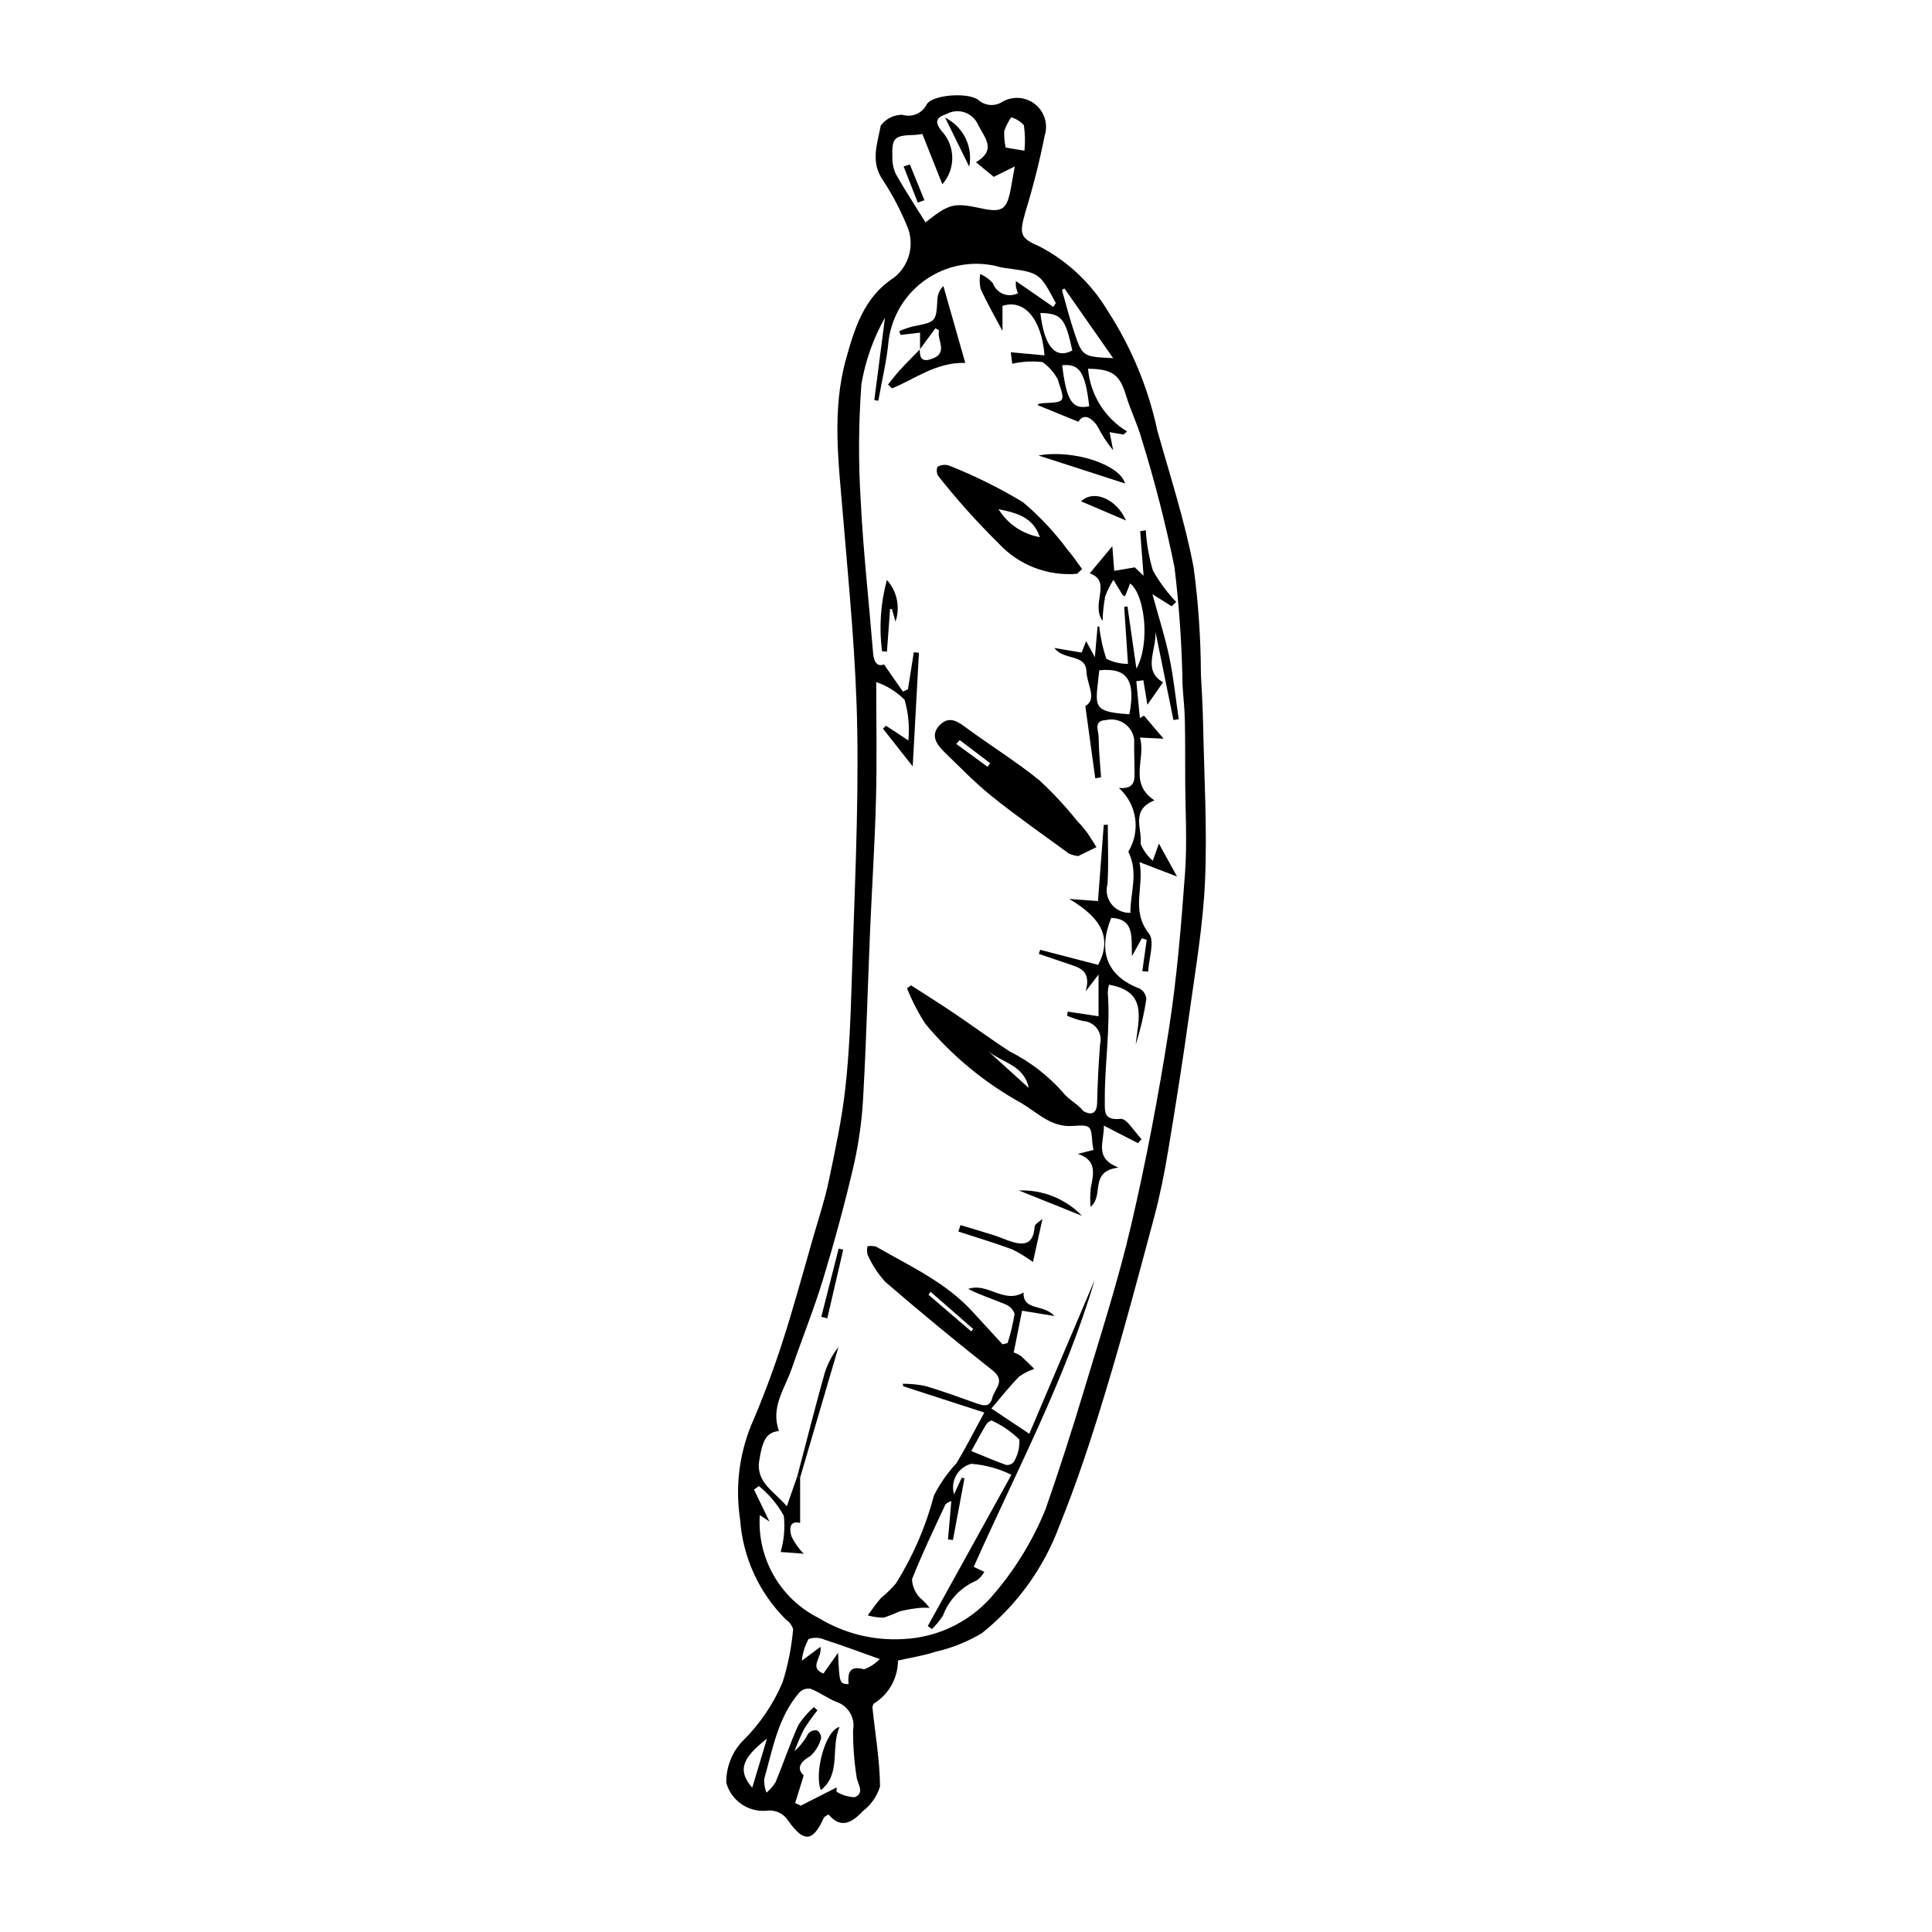 <?xml version="1.0" encoding="UTF-8"?>
<!-- Uploaded to: SVG Repo, www.svgrepo.com, Generator: SVG Repo Mixer Tools -->
<svg fill="#000000" width="800px" height="800px" version="1.1" viewBox="144 144 512 512" xmlns="http://www.w3.org/2000/svg">
 <g>
  <path d="m381.97 584.06c-0.008 4.656-2.43 8.973-6.394 11.41-0.301 0.391-0.422 0.887-0.336 1.371 0.723 6.856 1.914 13.707 1.98 20.566v0.004c-0.797 2.613-2.394 4.91-4.57 6.566-2.648 2.805-5.676 4.945-9.07 0.895v0.004c-0.461 0.176-0.879 0.449-1.23 0.797-2.742 6-5.035 7.203-9.543 0.715l0.004-0.004c-1.242-1.863-3.449-2.848-5.664-2.527-4.887 0.438-9.387-2.688-10.68-7.422-0.047-3.984 1.414-7.84 4.086-10.793 4.621-4.488 8.301-9.852 10.824-15.777 1.461-4.594 2.402-9.336 2.809-14.137-0.344-1.047-1.027-1.945-1.941-2.559-7.086-7.059-11.387-16.441-12.105-26.422-1.305-8.449-0.297-17.094 2.918-25.016 3.066-7.102 5.797-14.371 8.184-21.73 3.055-9.418 5.629-18.988 8.379-28.504 1.395-4.824 2.977-9.613 4.004-14.516 1.707-8.168 3.484-16.363 4.402-24.641 1.051-9.441 1.402-18.98 1.695-28.488 0.672-22.086 1.816-44.191 1.461-66.27-0.309-19.07-2.211-38.125-3.801-57.156-1.152-13.828-2.969-27.715 0.82-41.285 2.25-8.062 4.754-16.395 12.617-21.5l-0.004 0.008c4.164-3.203 5.644-8.809 3.613-13.648-1.734-4.231-3.863-8.289-6.352-12.121-3.527-4.914-1.555-9.836-0.664-14.613 1.348-1.793 3.461-2.852 5.707-2.856 2.527 0.797 5.258-0.352 6.457-2.715 1.328-2.598 11.07-3.336 13.711-1.188 1.785 1.574 4.398 1.758 6.387 0.449 2.758-1.582 6.207-1.305 8.68 0.699 2.473 2 3.461 5.316 2.484 8.344-1.363 6.836-3.074 13.602-5.125 20.266-1.598 5.766-1.48 6.801 3.777 9.051l-0.004-0.004c7.453 3.891 13.688 9.766 18.008 16.977 6.324 9.719 10.805 20.516 13.223 31.855 3.391 12.027 7.285 23.984 9.605 36.227 1.254 9.383 1.898 18.836 1.926 28.301 0.254 4.461 0.5 8.926 0.59 13.395 0.273 13.773 1.102 27.574 0.508 41.316-0.512 11.797-2.539 23.539-4.168 35.27-1.684 12.125-3.598 24.219-5.609 36.293-0.984 5.918-2.156 11.832-3.707 17.621-4.133 15.473-8.246 30.961-12.887 46.285-3.621 11.965-7.512 23.902-12.215 35.473-4.129 11.176-11.227 21.012-20.527 28.461-3.816 2.293-7.977 3.965-12.32 4.949-3.156 1.035-6.484 1.539-9.941 2.324zm29.895-346.71 8.945 0.828c-0.805-9.895-5.535-14.992-11.141-13.117v6.648c-1.953-3.684-4.031-7.309-5.781-11.086-0.297-1.32-0.336-2.684-0.121-4.019 1.289 0.566 2.434 1.402 3.363 2.457 0.457 1.289 1.445 2.32 2.715 2.828 1.273 0.508 2.699 0.445 3.922-0.176-0.219-0.543-0.395-1.102-0.523-1.672-0.047-0.516-0.051-1.035-0.02-1.555l9.906 6.848 0.672-0.988c-4.297-8.129-4.305-8.125-13.613-9.328v-0.004c-0.824-0.129-1.641-0.316-2.441-0.562-6.379-1.398-13.051-0.074-18.414 3.656-5.359 3.727-8.926 9.523-9.832 15.992-0.465 5.406-1.801 10.738-2.742 16.102l-1.059-0.168 2.832-21.855v-0.004c-3.086 5.473-5.203 11.438-6.25 17.629-0.773 10.438-0.828 20.914-0.16 31.359 0.68 13.301 2.176 26.562 3.25 39.848 0.211 2.613 1.195 3.731 2.902 3.07l5.004 7.207 1.34-0.633 1.555-9.809 1.352 0.156c-0.551 10.086-1.105 20.172-1.648 30.094l-7.898-10.008 0.816-0.762 5.926 3.898h-0.004c0.363-3.629 0.02-7.289-1.004-10.785-2.109-2.121-4.68-3.723-7.508-4.688 0 10.039 0.211 20.488-0.055 30.926-0.301 11.723-1.082 23.434-1.578 35.148-0.609 14.375-0.98 28.762-1.781 43.125-0.281 6.137-1.086 12.234-2.398 18.234-2.371 10.312-5.16 20.547-8.227 30.676-2.422 7.996-5.582 15.766-8.293 23.68-1.848 5.398-5.75 10.406-3.441 16.672-3.066 0.445-4.293 1.82-5.238 7.953-0.887 5.75 4.094 8.141 7.32 12.023 1.086-3.125 1.949-5.602 2.809-8.078l0.715 0.488v12.012c-2.914-0.812-2.852 1.781-2.285 3.566 0.82 1.691 1.914 3.238 3.231 4.578l-6.106-0.465v0.004c0.914-3.121 1.195-6.391 0.828-9.621-1.68-3.012-3.918-5.676-6.594-7.856l-1.301 0.934 4.102 8.477-2.562-1.715v0.004c-0.375 5.586 0.91 11.164 3.699 16.023 2.785 4.859 6.949 8.785 11.965 11.281 6.742 4.098 14.578 6.031 22.453 5.539 8.746-0.414 16.977-4.277 22.891-10.738 6.219-6.996 11.195-15 14.719-23.672 3.684-10.531 7.082-21.172 10.293-31.855 4.336-14.41 8.973-28.766 12.387-43.402 3.992-17.121 7.269-34.445 9.988-51.82 2.152-13.762 3.289-27.703 4.301-41.609 0.594-8.18 0.066-16.441 0.039-24.668-0.02-5.266 0.023-10.531-0.094-15.793-0.066-3.062-0.418-6.117-0.605-9.176l-0.004 0.004c-0.16-10.477-0.875-20.934-2.141-31.332-2.332-11.477-5.242-22.828-8.719-34.016-1.074-3.891-2.945-7.559-4.106-11.434-1.652-5.519-3.543-7.043-10.09-7.137v0.004c0.598 6.879 4.445 13.055 10.355 16.625l-0.969 0.816-3.66-0.629 0.945 4.809c-1.629-1.977-3.031-4.129-4.184-6.418-1.562-2.301-3.668-3.461-5.035-1.148l-10.855-4.438v0.004c0.129-0.145 0.289-0.262 0.469-0.336 0.406-0.102 0.824-0.156 1.246-0.168 5.664-0.27 5.664-0.266 3.832-5.75-0.008-0.137-0.039-0.273-0.086-0.406-0.973-1.883-2.387-3.504-4.117-4.723-2.68-0.305-5.391-0.156-8.016 0.441zm-22.605-34.422c6.434-5.023 7.461-5.269 14.797-3.707 5.578 1.188 6.809 0.344 7.84-5.391 0.266-1.484 0.535-2.969 1.035-5.727l-5.574 2.766-4.723-3.871c5.457-3.238 2.484-6.262 0.605-9.836v-0.004c-0.648-1.57-1.934-2.789-3.535-3.352-1.602-0.559-3.367-0.414-4.856 0.406-2.223 0.75-3.574 1.68-1.336 4.477 3.715 3.953 3.805 10.086 0.215 14.148l-5.289-13.328c-0.723 0.09-1.402 0.234-2.086 0.25-5.406 0.133-6.055 0.727-5.863 6.113h-0.004c-0.012 1.523 0.332 3.031 1 4.402 2.41 4.223 5.074 8.301 7.773 12.652zm-34.535 418.88 1.477 0.711 9.52-4.828-0.027 1.141c1.457 0.895 3.121 1.395 4.828 1.441 2.758-1.164 0.711-3.488 0.473-5.43h0.004c-0.641-4.086-0.949-8.215-0.926-12.348 0.613-3.238-1.266-6.43-4.391-7.469-2.375-0.953-4.492-2.547-6.867-3.488-1.078-0.176-2.172 0.176-2.945 0.945-5.707 6.582-7.086 14.996-9.359 23h0.004c-0.047 1.223 0.16 2.445 0.602 3.59 0.949-0.797 1.766-1.734 2.422-2.781 2.082-5.004 3.793-10.172 6.023-15.105 1.145-1.793 2.539-3.406 4.144-4.801l0.926 0.863v0.004c-1.277 1.59-2.465 3.258-3.551 4.988-0.945 1.891-1.789 3.832-2.523 5.816 1.473-1.301 2.691-2.859 3.606-4.598 0.566-0.672 1.43-1.016 2.305-0.922 0.723 0.453 1.152 1.25 1.133 2.106-0.477 1.836-1.48 3.496-2.887 4.769-3.227 1.797-3.356 3.566-1.723 5.098zm7.477-34.285 3.887-5.516c0.371 8.18 0.371 8.18 2.777 8.309-0.207-2.926 0.168-5.035 4.113-3.934l0.004-0.004c1.574-0.566 2.996-1.496 4.152-2.715-5.625-1.996-10.02-3.656-14.488-5.086l-0.004 0.004c-1.367-0.637-2.934-0.715-4.359-0.223-0.977 1.773-1.586 3.723-1.789 5.738l4.926-3.656c0.57 2.871-3.223 5.391 0.781 7.078zm63.887-367.08-0.664 0.418c1.098 3.809 2.055 7.668 3.328 11.418 2.117 6.234 2.285 6.262 10.238 6.633zm-6.379 6.496c1.035 8.887 3.961 12.324 8.465 9.949-1.859-8.602-2.891-9.809-8.465-9.949zm5.785 13.867c1.137 9.496 2.699 11.809 7.16 10.852-1.043-8.977-2.562-11.371-7.16-10.852zm-10-56.875c0.215-2.25 0.164-4.519-0.156-6.758-0.91-0.984-2.07-1.703-3.352-2.086-0.793 1.117-1.414 2.344-1.848 3.644-0.07 1.469 0.059 2.945 0.379 4.383zm-72.148 433.82c1.293-4.289 2.527-8.391 3.91-12.988-6.793 5.273-7.766 8.547-3.91 12.988z"/>
  <path d="m454.98 334.82-4.762-23.379c0.297 4.727-3.516 10.254 2.004 13.367l-4.148 5.961-1.074-6.496-1.863 0.254 0.945 9.773 1.082-0.648 5.195 6.106-6.266-0.297c1.684 5.586-3.137 12.02 3.844 16.648-6.457 2.574-3.148 7.617-3.672 11.484 0.715 1.738 1.824 3.285 3.246 4.516l1.602-4.555c1.512 2.746 3.004 5.449 4.816 8.738l-9.957-3.82c1.355 6.531-2.414 12.711 2.512 18.938 1.605 2.031-0.043 6.641-0.207 10.074l-1.555-0.109c0.391-2.777 0.781-5.555 1.172-8.332l-1.293-0.367-2.621 4.711c-0.227-4.918 0.816-9.875-5.508-10.129-3.625 9.105-1.012 15.469 7.606 18.766l-0.004-0.004c0.988 0.559 1.633 1.578 1.711 2.715-0.613 4.094-1.551 8.137-2.805 12.082 0.652-6.633 3.352-14.043-7.078-15.855h-0.004c-0.184 0.672-0.293 1.363-0.328 2.059 0.738 9.605-0.863 19.145-0.789 28.73 0.02 2.731-0.398 5.219 4.172 4.762 1.66-0.164 3.699 3.461 5.566 5.359l-0.934 1.09-9.047-4.66c0.094 4.527-2.656 8.523 3.856 11.121-7.945 1.016-3.656 7.391-7.391 10.41l0.004-0.004c-0.133-1.652-0.117-3.312 0.051-4.957 0.688-3.676 1.797-7.359-3.422-9.078l4.144-1.047c-0.094-0.574-0.242-1.16-0.285-1.754-0.332-4.731-0.34-4.938-5.289-4.598-5.668 0.391-9.262-3.535-13.496-6.039h-0.004c-9.699-5.348-18.324-12.453-25.426-20.957-1.941-2.996-3.59-6.18-4.914-9.496l1.07-0.777c3.777 2.441 7.59 4.824 11.316 7.336 4.977 3.356 9.805 6.934 14.844 10.191v0.004c5.305 2.668 10.059 6.316 14.008 10.75 1.375 1.883 3.82 2.984 5.5 5.051 1.977 1.098 3.578 0.855 3.648-2.25 0.117-5.168 0.375-10.336 0.777-15.496h0.004c0.363-1.438 0.066-2.961-0.82-4.148-0.883-1.191-2.254-1.918-3.734-1.98-1.441-0.352-2.848-0.824-4.211-1.406l0.191-1.086 8.164 1.23v-11.062l-3.41 4.465c1.602-5.668-1.809-6.316-4.781-7.34-2.543-0.875-5.098-1.73-7.648-2.594l0.371-1.082 15.379 3.992c3.543-6.801 1.328-12.168-7.68-17.465l7.617 0.547c0.516-6.785 1.027-13.488 1.535-20.191l1.066-0.027c0 5.246 0.258 10.508-0.082 15.73h0.004c-0.52 1.859-0.113 3.852 1.09 5.359 1.203 1.508 3.059 2.348 4.984 2.254-0.082-5.273 2.246-10.535-0.555-16.199 3.344-5.496 2.293-12.594-2.496-16.887 4.406 0.371 4.195-2.273 4.144-4.844-0.055-2.648-0.133-5.297-0.082-7.941v0.004c-0.207-1.73-1.145-3.289-2.574-4.285-1.434-0.996-3.219-1.328-4.914-0.922-3.422 0.121-1.961 2.82-1.949 4.438 0.023 3.574 0.406 7.148 0.645 10.723l-1.539 0.25c-0.84-6.109-1.676-12.215-2.625-19.125 3.234-1.875 0.418-5.727 0.305-9.082-0.164-4.941-5.988-2.867-8.504-6.32l7.207 1.219 1.203-3.043 2.316 4.266 0.715-8.145 0.457 0.047c0.305 2.906 0.934 5.769 1.883 8.531 1.77 0.898 3.731 1.355 5.719 1.332-0.359-5.398-0.68-10.25-1.004-15.098l0.867-0.105 2.371 16.465c3.727-6.625 2.215-19.699-1.664-22.555l-1.352 3.391c-0.23-0.062-0.445-0.176-0.629-0.332-0.836-1.332-1.637-2.684-2.445-4.031-0.879 1.387-1.613 2.859-2.191 4.398-0.391 2.144-0.621 4.316-0.688 6.492-3.246-4.559 2.625-10.426-3.398-12.609l5.981-7.199 0.512 6.527 5.438-0.914 2.336 2.223-0.902-11.801 1.492-0.266h-0.004c0.215 3.621 0.844 7.203 1.883 10.676 1.699 3.027 3.773 5.824 6.168 8.336l-1.203 1.148-5.094-3.211c1.602 5.875 3.34 11.25 4.492 16.746 1.133 5.394 1.676 10.91 2.477 16.375zm-19.66-13.184c-0.969 9.586-2.367 10.957 7.977 11.652 1.715-8.965-0.574-12.43-7.977-11.652zm-18.707 110.67c-1.152-5.941-6.906-6.668-10.668-9.668z"/>
  <path d="m404.86 518.34-21.516-6.973-0.078-0.668-0.004 0.004c2 0.004 3.996 0.203 5.957 0.594 4.551 1.348 9.012 2.996 13.492 4.578 1.863 0.656 3.602 1.191 4.273-1.469 0.598-2.379 3.641-4.402 0.082-7.215-9.648-7.625-19.137-15.453-28.461-23.484-1.938-2.137-3.519-4.57-4.688-7.211-0.176-0.73-0.18-1.492-0.02-2.227 0.758-0.129 1.539-0.098 2.281 0.102 8.918 5.156 18.441 9.43 25.562 17.25 2.637 2.891 5.293 5.762 7.941 8.641l1.352-0.348h0.004c0.805-2.535 1.422-5.125 1.844-7.75-0.43-1.18-1.355-2.109-2.531-2.539-3.234-1.359-6.602-2.418-9.762-4.035 5.078-1.836 9.441 4.043 14.668 0.938-0.16 4.984 5.285 2.949 8.191 6.238l-8.586-1.41c-0.727 3.641-1.465 7.324-2.211 11.051l0.004 0.004c0.66 0.234 1.293 0.547 1.887 0.926 1.223 1.102 2.379 2.285 3.559 3.434-1.449 0.473-2.812 1.172-4.043 2.07-2.559 2.606-4.82 5.5-7.328 8.426l10.047 6.703c5.777-13.586 11.551-27.176 17.328-40.766-7.84 26.555-20.879 50.879-32.059 76.035l2.809 1.316h0.004c-0.488 0.91-1.184 1.691-2.023 2.289-4.141 1.742-7.379 5.121-8.945 9.332-0.844 1.277-1.816 2.465-2.902 3.539l-1.121-0.781c7.191-13.008 14.383-26.02 22.172-40.105v0.004c-3.324-1.625-6.926-2.613-10.617-2.91-1.695 0.434-3.144 1.535-4.012 3.059-0.863 1.523-1.07 3.336-0.574 5.016l2.043-4.414 0.711 0.223c-1.016 5.434-2.035 10.863-3.051 16.297l-1.312-0.129c0.281-3.242 0.562-6.484 0.887-10.18-0.574 0.176-1.102 0.473-1.551 0.867-3.051 6.586-6.223 13.133-8.875 19.879 0.102 1.812 0.836 3.531 2.074 4.859 0.961 0.793 1.824 1.695 2.578 2.688-0.867-0.051-1.738-0.043-2.606 0.02-1.801 0.188-3.586 0.496-5.348 0.922-1.352 0.637-2.742 1.188-4.164 1.656-1.438 0.004-2.871-0.195-4.258-0.59 1.168-1.555 2.242-3.191 3.531-4.641 1.438-1.152 2.758-2.441 3.945-3.848 4.519-7.211 7.918-15.066 10.074-23.301 1.559-3.09 3.551-5.945 5.914-8.473 2.519-4.129 4.688-8.469 7.43-13.492zm-3.453 10.199c3.387 1.379 6.254 2.637 9.199 3.676h-0.004c0.77 0.113 1.543-0.18 2.047-0.77 1.098-1.793 1.613-3.879 1.48-5.977-2.148-2.082-4.637-3.785-7.356-5.035-0.629 0.199-1.16 0.621-1.5 1.184-1.332 2.234-2.551 4.539-3.867 6.922zm-10.809-42.215-0.523 0.812 11.305 9.691 0.539-0.617z"/>
  <path d="m429.74 370.87c-0.844-0.094-1.668-0.316-2.449-0.652-6.852-5.008-13.816-9.875-20.434-15.18-4.449-3.566-8.434-7.723-12.543-11.699-2.121-2.055-3.887-4.559-1.223-7.231 2.629-2.637 4.981-0.699 7.356 1.039 6.297 4.602 12.949 8.75 19.004 13.645v-0.004c3.574 3.305 6.894 6.875 9.93 10.68 0.879 0.902 1.703 1.848 2.477 2.84 0.977 1.348 1.816 2.789 2.715 4.191zm-31.398-30.727-0.93 1.004 8.289 6.055 0.707-0.953c-2.688-2.039-5.375-4.074-8.066-6.109z"/>
  <path d="m429.44 296.06c-7.82 0.668-15.508-2.316-20.828-8.09-5.695-5.617-11.039-11.582-15.996-17.867-0.414-0.734-0.473-1.621-0.156-2.41 0.895-0.5 1.949-0.633 2.938-0.359 6.812 2.691 13.387 5.945 19.66 9.723 4.457 3.746 8.449 8.008 11.898 12.699 1.395 1.574 2.547 3.359 3.812 5.047zm-20.824-17.117c2.422 3.922 6.406 6.617 10.949 7.406-1.715-5.125-5.781-6.391-10.949-7.406z"/>
  <path d="m387.82 236.52v-4.363l-5.152 0.602-0.352-1.02 0.004 0.004c1.18-0.496 2.391-0.91 3.629-1.238 6.152-1.223 6.125-1.191 6.477-7.203h-0.004c0.066-1.324 0.629-2.574 1.582-3.496 1.969 6.906 3.938 13.809 5.805 20.367-7.754-0.211-13.281 4.258-19.422 6.754l-1.047-1.023c1.035-1.27 2.008-2.594 3.113-3.797 1.719-1.871 3.527-3.656 5.297-5.477-0.012 1.941 0.359 3.356 2.875 2.582 5.023-1.547 1.527-5.102 2.234-7.66l-0.973-0.555z"/>
  <path d="m419.21 264.71c9.199-1.688 21.566 2.402 22.941 7.414z"/>
  <path d="m398.54 468.66c2.961 0.895 5.93 1.77 8.883 2.699 1.191 0.375 2.34 0.887 3.516 1.312 3.648 1.32 6.894 1.816 7.246-3.578 0.062-0.273 0.199-0.527 0.402-0.723 0.531-0.469 1.086-0.91 1.668-1.316l-2.512 11.395c-1.75-1.293-3.613-2.422-5.566-3.375-4.672-1.723-9.457-3.152-14.195-4.699z"/>
  <path d="m355.32 535.12c2.394-9.102 4.703-18.227 7.242-27.289l-0.004 0.004c0.785-2.492 2.023-4.816 3.648-6.863-3.391 11.543-6.781 23.09-10.172 34.633z"/>
  <path d="m377.75 316.6c-0.82-6.324-0.387-12.746 1.281-18.902 2.707 2.992 3.582 7.219 2.285 11.039l-0.945-3.344-0.496 0.012-0.82 11.281z"/>
  <path d="m430.5 276.86c3.359-3.234 9.391-0.641 11.91 5.082z"/>
  <path d="m430.75 466.21-16.742-6.719c6.285-0.25 12.375 2.191 16.742 6.719z"/>
  <path d="m361.65 492.98c1.535-6.031 3.07-12.059 4.606-18.09l1.203 0.289c-1.406 6.062-2.809 12.125-4.215 18.188z"/>
  <path d="m394.47 175.18c4.816 2.391 7.434 7.711 6.383 12.984z"/>
  <path d="m385.12 187.58 3.852 9.465-1.746 0.66c-1.254-3.199-2.508-6.398-3.762-9.598z"/>
  <path d="m366.48 601.66c-2.441 5.703 0.539 12.266-4.922 16.746-1.883-4.277 1.156-15.918 4.922-16.746z"/>
 </g>
</svg>